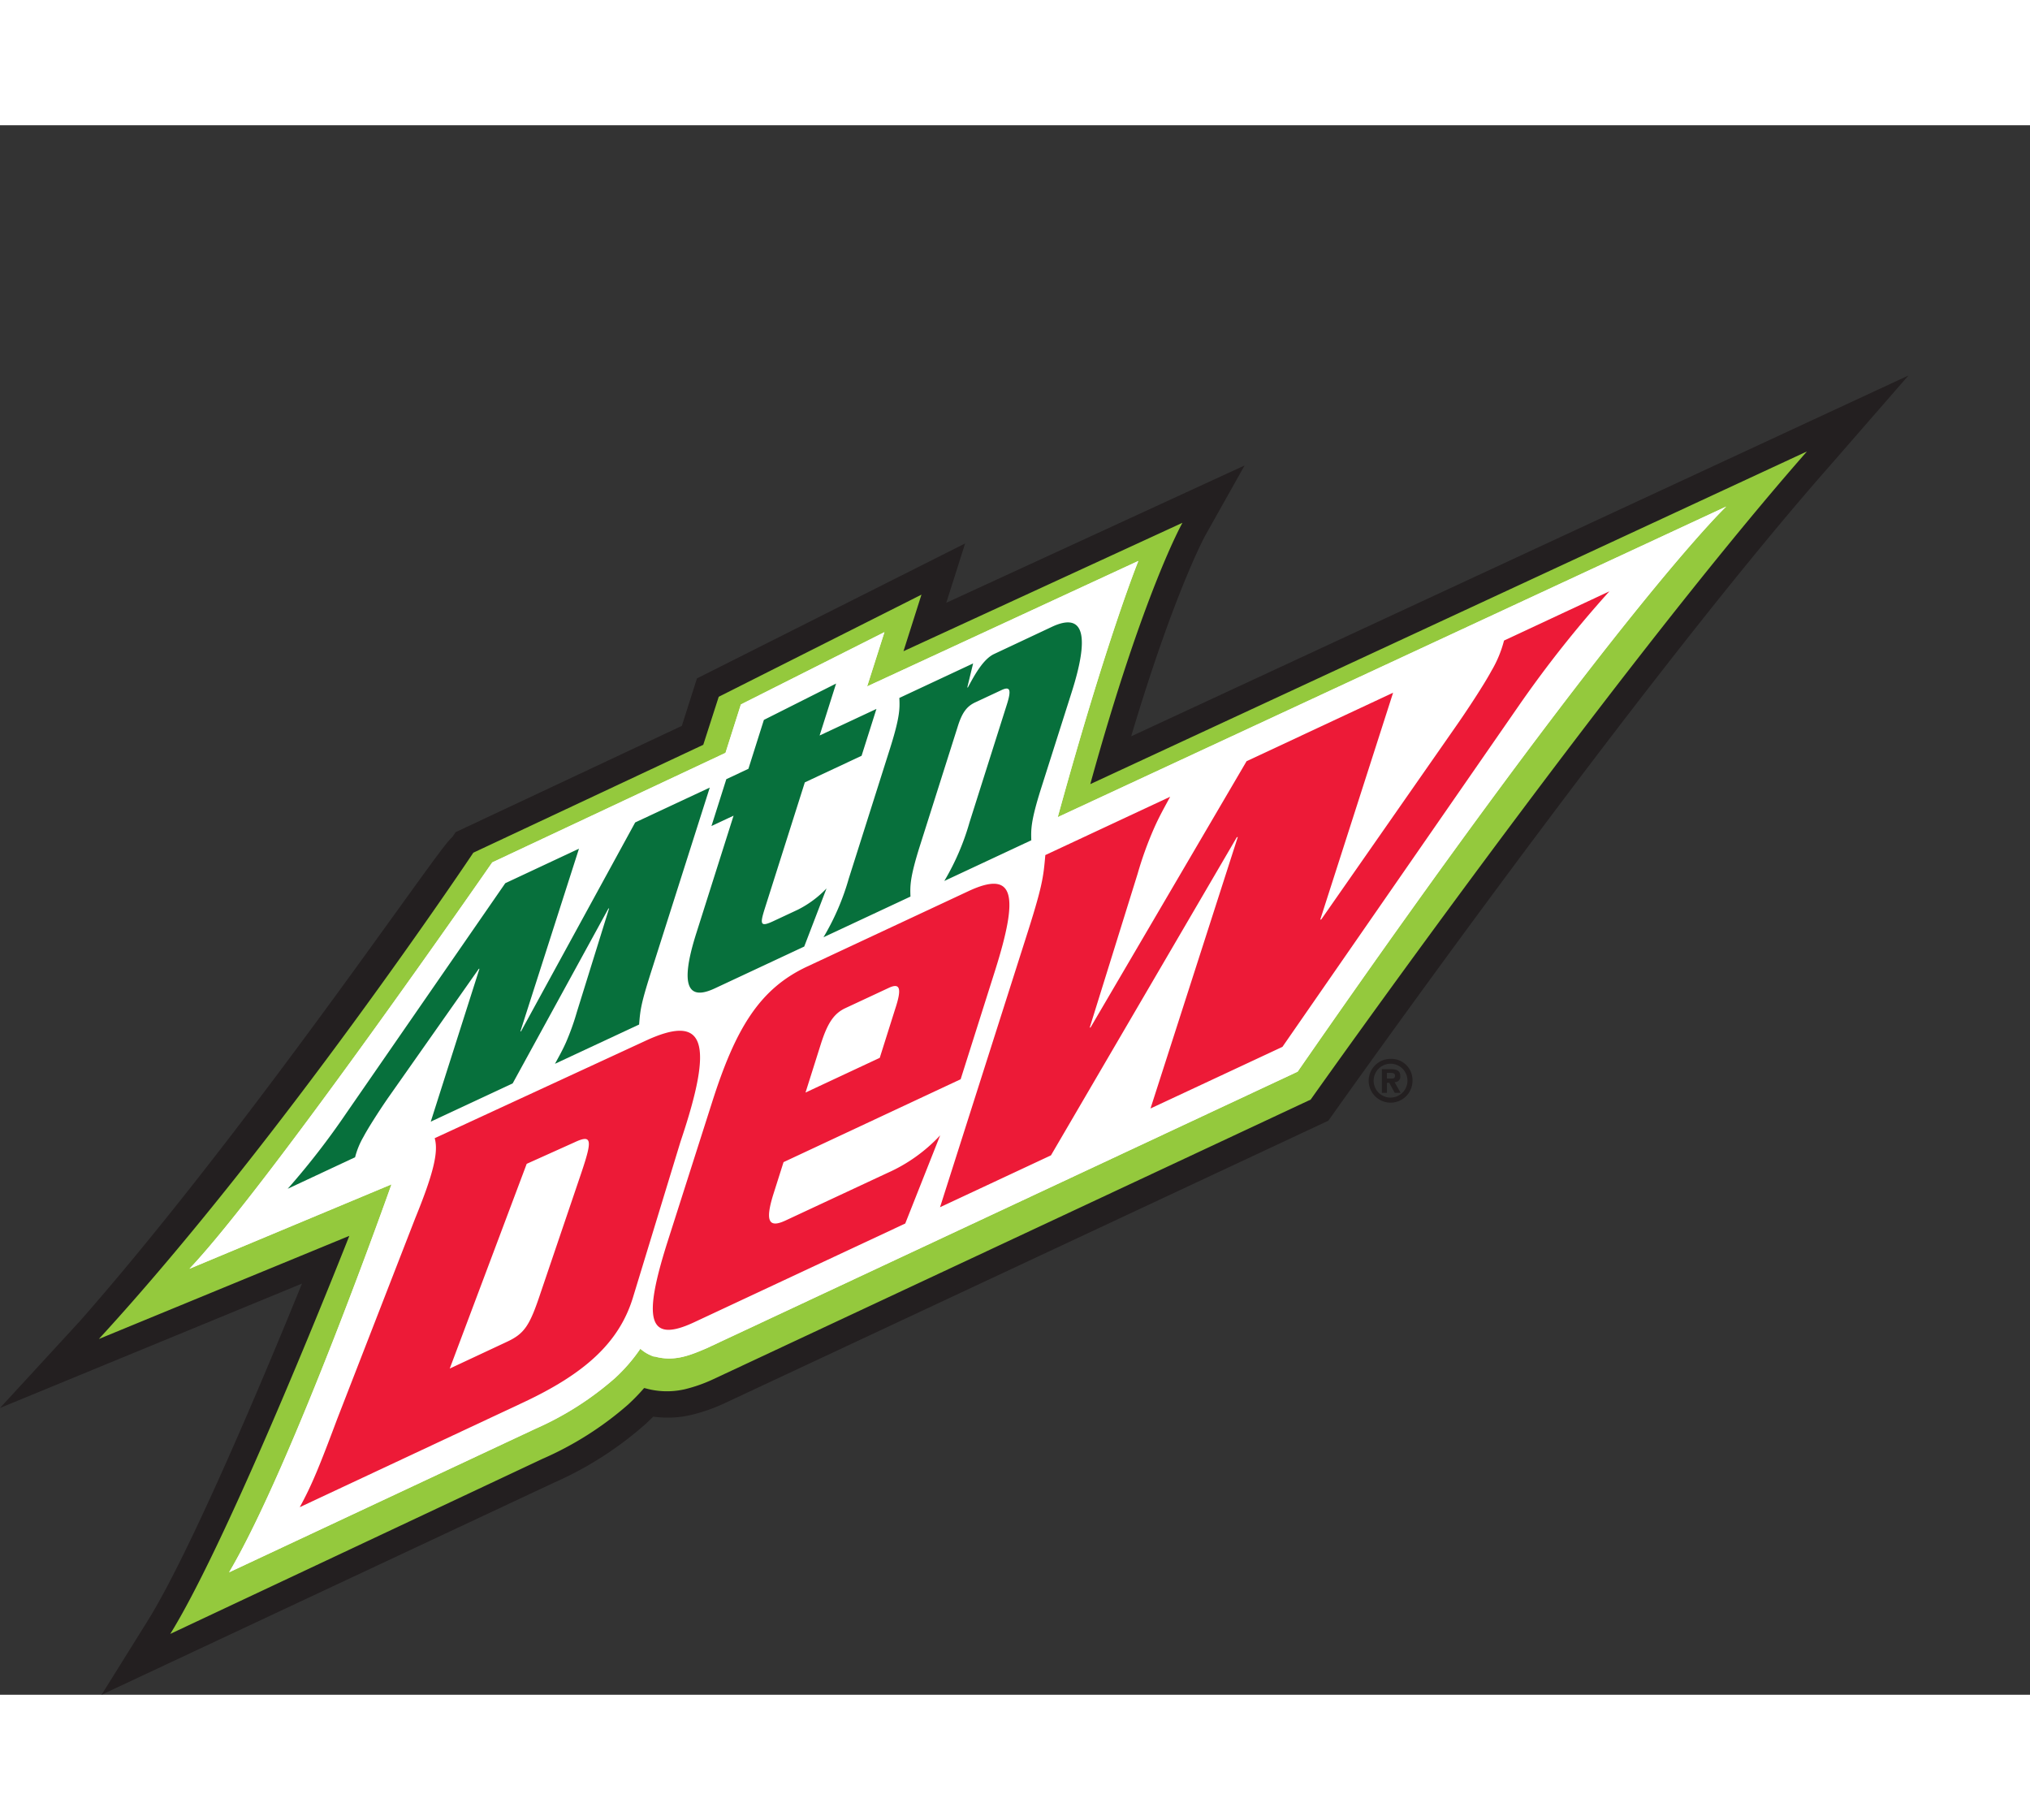 <svg viewBox="0 -36.899 299.393 231.439" xmlns="http://www.w3.org/2000/svg" width="2500" height="2241"><rect x="0" y="-36.899" width="299.393" height="231.439" fill="#333333" stroke="none"/><path d="M166.83 53.21c6.33-21.21 10.87-29.5 10.91-29.58l5.82-10.36-44 20.25 2.78-8.75-39.55 19.9-2.23 7L67.2 67.34l-.49.73c-.78.67-2.47 3-8.32 11.11-10.19 14.14-29.17 40.45-46.64 60.3L0 152.25l44.54-18.34c-5.25 12.91-16.27 39.26-22.7 49.63l-6.86 11 66.65-31.24a52 52 0 0 0 13.6-8.7c.38-.35.75-.71 1.11-1.07a15.68 15.68 0 0 0 4.28 0c.38-.06.76-.13 1.14-.21a25.69 25.69 0 0 0 5-1.72l89.15-41.71.59-.83c.45-.63 44.85-63.3 72.95-95.26L281.47 0z" fill="#231f20"/><path d="M23.88 184.8c7.5-12.07 20.88-44.92 25-55.29l-39.79 16.4 4.42-4.81C40 112.31 68.32 70 68.61 69.57l.22-.34 33.7-15.81 2.24-7.06 33.55-16.88-2.7 8.5 42.24-19.44-2.22 3.92c-.05.1-5.36 9.64-12.6 35.17L272.13 7l-4.55 5.17c-28.12 32-72.66 94.83-73.11 95.46l-.22.31-88.5 41.41a23.41 23.41 0 0 1-4.53 1.59c-.31.07-.64.13-1 .18a13.13 13.13 0 0 1-4.78-.16c-.59.64-1.22 1.28-1.89 1.89a49.69 49.69 0 0 1-13 8.29L21.3 189z" fill="#94c93d"/><path d="M174.39 21.73s-5.75 10.14-13.59 38.53L266.5 11.2c-28.5 32.42-73.2 95.58-73.2 95.58L105.22 148a22.22 22.22 0 0 1-4.26 1.5q-.42.09-.86.16a11.73 11.73 0 0 1-4.84-.29l-.26-.06a29.54 29.54 0 0 1-2.38 2.45 48.61 48.61 0 0 1-12.63 8l-54.88 25.81c9.08-14.62 26.41-58.7 26.41-58.7l-36.94 15.21c26.84-29.21 55.23-71.71 55.23-71.71l33.91-15.91 2.28-7.08 29.9-15.06-2.65 8.34 41.13-18.93m6.91-6.37l-8.12 3.73L138 35.28l.66-2.09 2.08-6.56-6.15 3.1-29.92 15.06-1.09.55-.37 1.16-1.86 5.87-32.77 15.38-.73.34-.45.67c-1 0-29.29 42.21-55 71.36l-8.84 9.62 12.08-5 30.59-12.6c-5.09 12.73-16.8 40.97-23.58 51.86l-5.16 8.31 8.86-4.16 54.88-25.76a51.09 51.09 0 0 0 13.36-8.54c.49-.45 1-.91 1.41-1.38a14.65 14.65 0 0 0 4.48 0c.36-.05.72-.12 1.07-.2a24.91 24.91 0 0 0 4.78-1.67l.11-.05h.08l88-41.18.69-.33.44-.63c.45-.63 44.94-63.41 73-95.34l9.09-10.34-12.49 5.8L165.32 55c6.72-23 11.54-31.71 11.59-31.8z" fill="#231f20"/><path d="M72.58 71.81L107 55.65l2.27-7.14 21.17-10.66-2.55 8 40-18.5S163.3 38.58 156 65.13l98.59-45.8S239 33.95 191.38 102.66l-87.2 40.8c-2.35 1-4.7 2-7.59 1.21h-.15a5.85 5.85 0 0 1-2-1.15 24.85 24.85 0 0 1-3.78 4.36 45.51 45.51 0 0 1-11.74 7.46l-45.13 21.14c9.33-15.78 23.95-57.21 23.95-57.21l-29.8 12.45c11.62-12.24 44.65-59.91 44.65-59.91" fill="#f3f3f9"/><g fill="#07703c"><path d="M112.66 50.79l10.65-5.36-2.43 7.66 8.38-3.92-2.19 6.91L118.7 60l-5.91 18.62c-.71 2.26-.69 2.75 1.19 1.88l3.7-1.73a15.4 15.4 0 0 0 4.22-3.13l-3.29 8.57-13.19 6.17c-3.34 1.56-5.52.66-2.73-8.12l5.5-17.35-3.26 1.53 2.19-6.91 3.26-1.53zM143.52 42.46l-.86 3.54h.09c1.06-2 2.32-4.22 3.89-4.94l8.51-4c4.95-2.31 5.43 1.69 2.93 9.57l-4.56 14.34c-1.54 4.88-1.46 6.06-1.42 7.57l-12.83 6a36.49 36.49 0 0 0 3.73-8.68l5.5-17.35c.69-2.18.48-2.72-.81-2.11l-3.83 1.79c-1.3.6-2 1.56-2.66 3.74l-5.5 17.34c-1.55 4.88-1.47 6.06-1.42 7.57l-12.83 6a36.31 36.31 0 0 0 3.73-8.65l6.05-19.07c1.55-4.88 1.47-6.06 1.41-7.56zM57.14 106.65c-1.23 1.79-2.87 4.34-3.54 5.62a11.76 11.76 0 0 0-1.23 3l-9.94 4.65a112 112 0 0 0 8.63-11.13l23.46-33.92 10.87-5.09-8.64 26.94h.09l16.84-30.81 11-5.14-8.42 26.45c-1.74 5.42-1.82 6.23-2 8.49l-12.39 5.79c.6-1.11 1.06-1.9 1.6-3.1a36.93 36.93 0 0 0 1.63-4.54l4.75-15.27h-.09l-14.13 25.8-12.08 5.64 7.18-22.54h-.09z"/></g><path d="M61.24 124.27c2.74-6.71 3.44-9.82 2.87-11.8l31-14.32c9-4.21 10.2.17 5.25 14.84l-7 22.94c-2.06 6.79-7.27 11.34-16.28 15.55l-32.87 15.39c1.75-3.19 2.9-6 5.52-13zm5.09 22.17l8.42-3.94c2.65-1.23 3.39-2.44 5-7.28l6-17.68c1.63-4.85 1.58-5.69-1.07-4.44l-7 3.15zM115.56 116l-1.56 4.92c-1.14 3.76-.64 4.86 1.87 3.68l15-7a23.83 23.83 0 0 0 7.79-5.55l-5.15 13-31.13 14.56c-7 3.28-7.45-.7-4-11.64l6.62-20.74c3.47-10.93 7-16.77 14-20.05l23.77-11.11c7-3.29 7.45.69 4 11.64l-5.09 16.07zm14.19-15.37l2.25-7.15c1-3 .82-4-.91-3.19l-6.43 3c-1.72.81-2.64 2.28-3.6 5.29l-2.26 7.15zM214.54 52c1.89-2.69 4.39-6.52 5.41-8.42a17.17 17.17 0 0 0 1.87-4.49l15.54-7.26a167.75 167.75 0 0 0-13.29 16.76L189.14 99l-19.46 9.09 12.88-40.05-.16.07L155 115l-16.36 7.65 12.53-39.31c2.59-8.06 2.7-9.25 3-12.62l18.41-8.6c-.89 1.66-1.57 2.83-2.37 4.63a53.13 53.13 0 0 0-2.43 6.73l-7.07 22.7.14-.06 23-39.24 21.61-10.1-10.75 33.48.17-.07z" fill="#ed1a37"/><path d="M72.58 71.81L107 55.65l2.27-7.14 21.17-10.66-2.55 8 40-18.5S163.3 38.58 156 65.13l98.59-45.8S239 33.95 191.38 102.66l-87.2 40.8c-2.35 1-4.7 2-7.59 1.21h-.15a5.85 5.85 0 0 1-2-1.15 24.85 24.85 0 0 1-3.78 4.36 45.51 45.51 0 0 1-11.74 7.46l-45.13 21.15c9.33-15.78 23.95-57.21 23.95-57.21l-29.8 12.45c11.62-12.24 44.65-59.91 44.65-59.91" fill="#fff"/><path d="M112.66 50.79l10.65-5.36-2.43 7.66 8.38-3.92-2.19 6.91L118.7 60l-5.91 18.62c-.71 2.26-.69 2.75 1.19 1.88l3.7-1.73a15.4 15.4 0 0 0 4.22-3.13l-3.29 8.57-13.19 6.17c-3.34 1.56-5.52.66-2.73-8.12l5.5-17.35-3.26 1.53 2.19-6.91 3.26-1.53zM143.52 42.46l-.86 3.54h.09c1.06-2 2.32-4.22 3.89-4.94l8.51-4c4.95-2.31 5.43 1.69 2.93 9.57l-4.56 14.34c-1.54 4.88-1.46 6.06-1.42 7.57l-12.83 6a36.49 36.49 0 0 0 3.73-8.68l5.5-17.35c.69-2.18.48-2.72-.81-2.11l-3.83 1.79c-1.3.6-2 1.56-2.66 3.74l-5.5 17.34c-1.55 4.88-1.47 6.06-1.42 7.57l-12.83 6a36.31 36.31 0 0 0 3.73-8.65l6.05-19.08c1.55-4.88 1.47-6.06 1.41-7.56zM57.14 106.66c-1.23 1.79-2.87 4.34-3.54 5.62a11.76 11.76 0 0 0-1.23 3l-9.94 4.65a112 112 0 0 0 8.63-11.13l23.46-33.93 10.87-5.09-8.64 26.94h.09l16.84-30.81 11-5.14-8.42 26.45c-1.74 5.42-1.82 6.23-2 8.49l-12.41 5.79c.6-1.11 1.06-1.9 1.6-3.1a36.93 36.93 0 0 0 1.63-4.54l4.75-15.27h-.09l-14.13 25.8-12.08 5.64 7.18-22.54h-.09z" fill="#07703c"/><path d="M61.24 124.27c2.74-6.71 3.44-9.82 2.87-11.8l31-14.32c9-4.21 10.2.17 5.25 14.84l-7 22.94c-2.06 6.79-7.27 11.34-16.28 15.55l-32.87 15.4c1.75-3.19 2.9-6 5.52-13zm5.09 22.17l8.42-3.94c2.65-1.23 3.39-2.44 5-7.28l6-17.68c1.63-4.85 1.58-5.69-1.07-4.44l-7 3.15zM115.56 116l-1.56 4.92c-1.14 3.76-.64 4.86 1.87 3.68l15-7a23.83 23.83 0 0 0 7.79-5.55l-5.15 13-31.13 14.56c-7 3.28-7.45-.7-4-11.64l6.62-20.73c3.47-10.93 7-16.77 14-20.06l23.77-11.11c7-3.29 7.45.69 4 11.64l-5.09 16.07zm14.19-15.38l2.25-7.13c1-3 .82-4-.91-3.19l-6.43 3c-1.72.81-2.64 2.28-3.6 5.29l-2.26 7.15zM214.54 52c1.89-2.69 4.39-6.52 5.41-8.42a17.17 17.17 0 0 0 1.87-4.49l15.54-7.26a167.75 167.75 0 0 0-13.29 16.76L189.14 99l-19.46 9.09 12.88-40.05-.16.07L155 115l-16.36 7.65 12.53-39.31c2.59-8.06 2.7-9.25 3-12.62l18.41-8.6c-.89 1.66-1.57 2.83-2.37 4.63a53.13 53.13 0 0 0-2.43 6.73l-7.07 22.7.14-.06 23-39.24 21.61-10.1-10.75 33.48.17-.07z" fill="#ed1a37"/><path d="M205.09 100.77a3.23 3.23 0 1 0 3.23 3.22 3.13 3.13 0 0 0-3.23-3.22zm0 5.72a2.49 2.49 0 1 1 0-5 2.49 2.49 0 0 1-.01 4.99z" fill="#231f20"/><path d="M205.68 104.21a.81.81 0 0 0 .84-.92c0-.78-.54-1-1.42-1h-1.3v3.49h.75v-1.48h.34l.81 1.48h.87zm-.49-.53h-.64v-.84h.5c.29 0 .69 0 .69.4s-.21.44-.55.44z" fill="#231f20"/></svg>